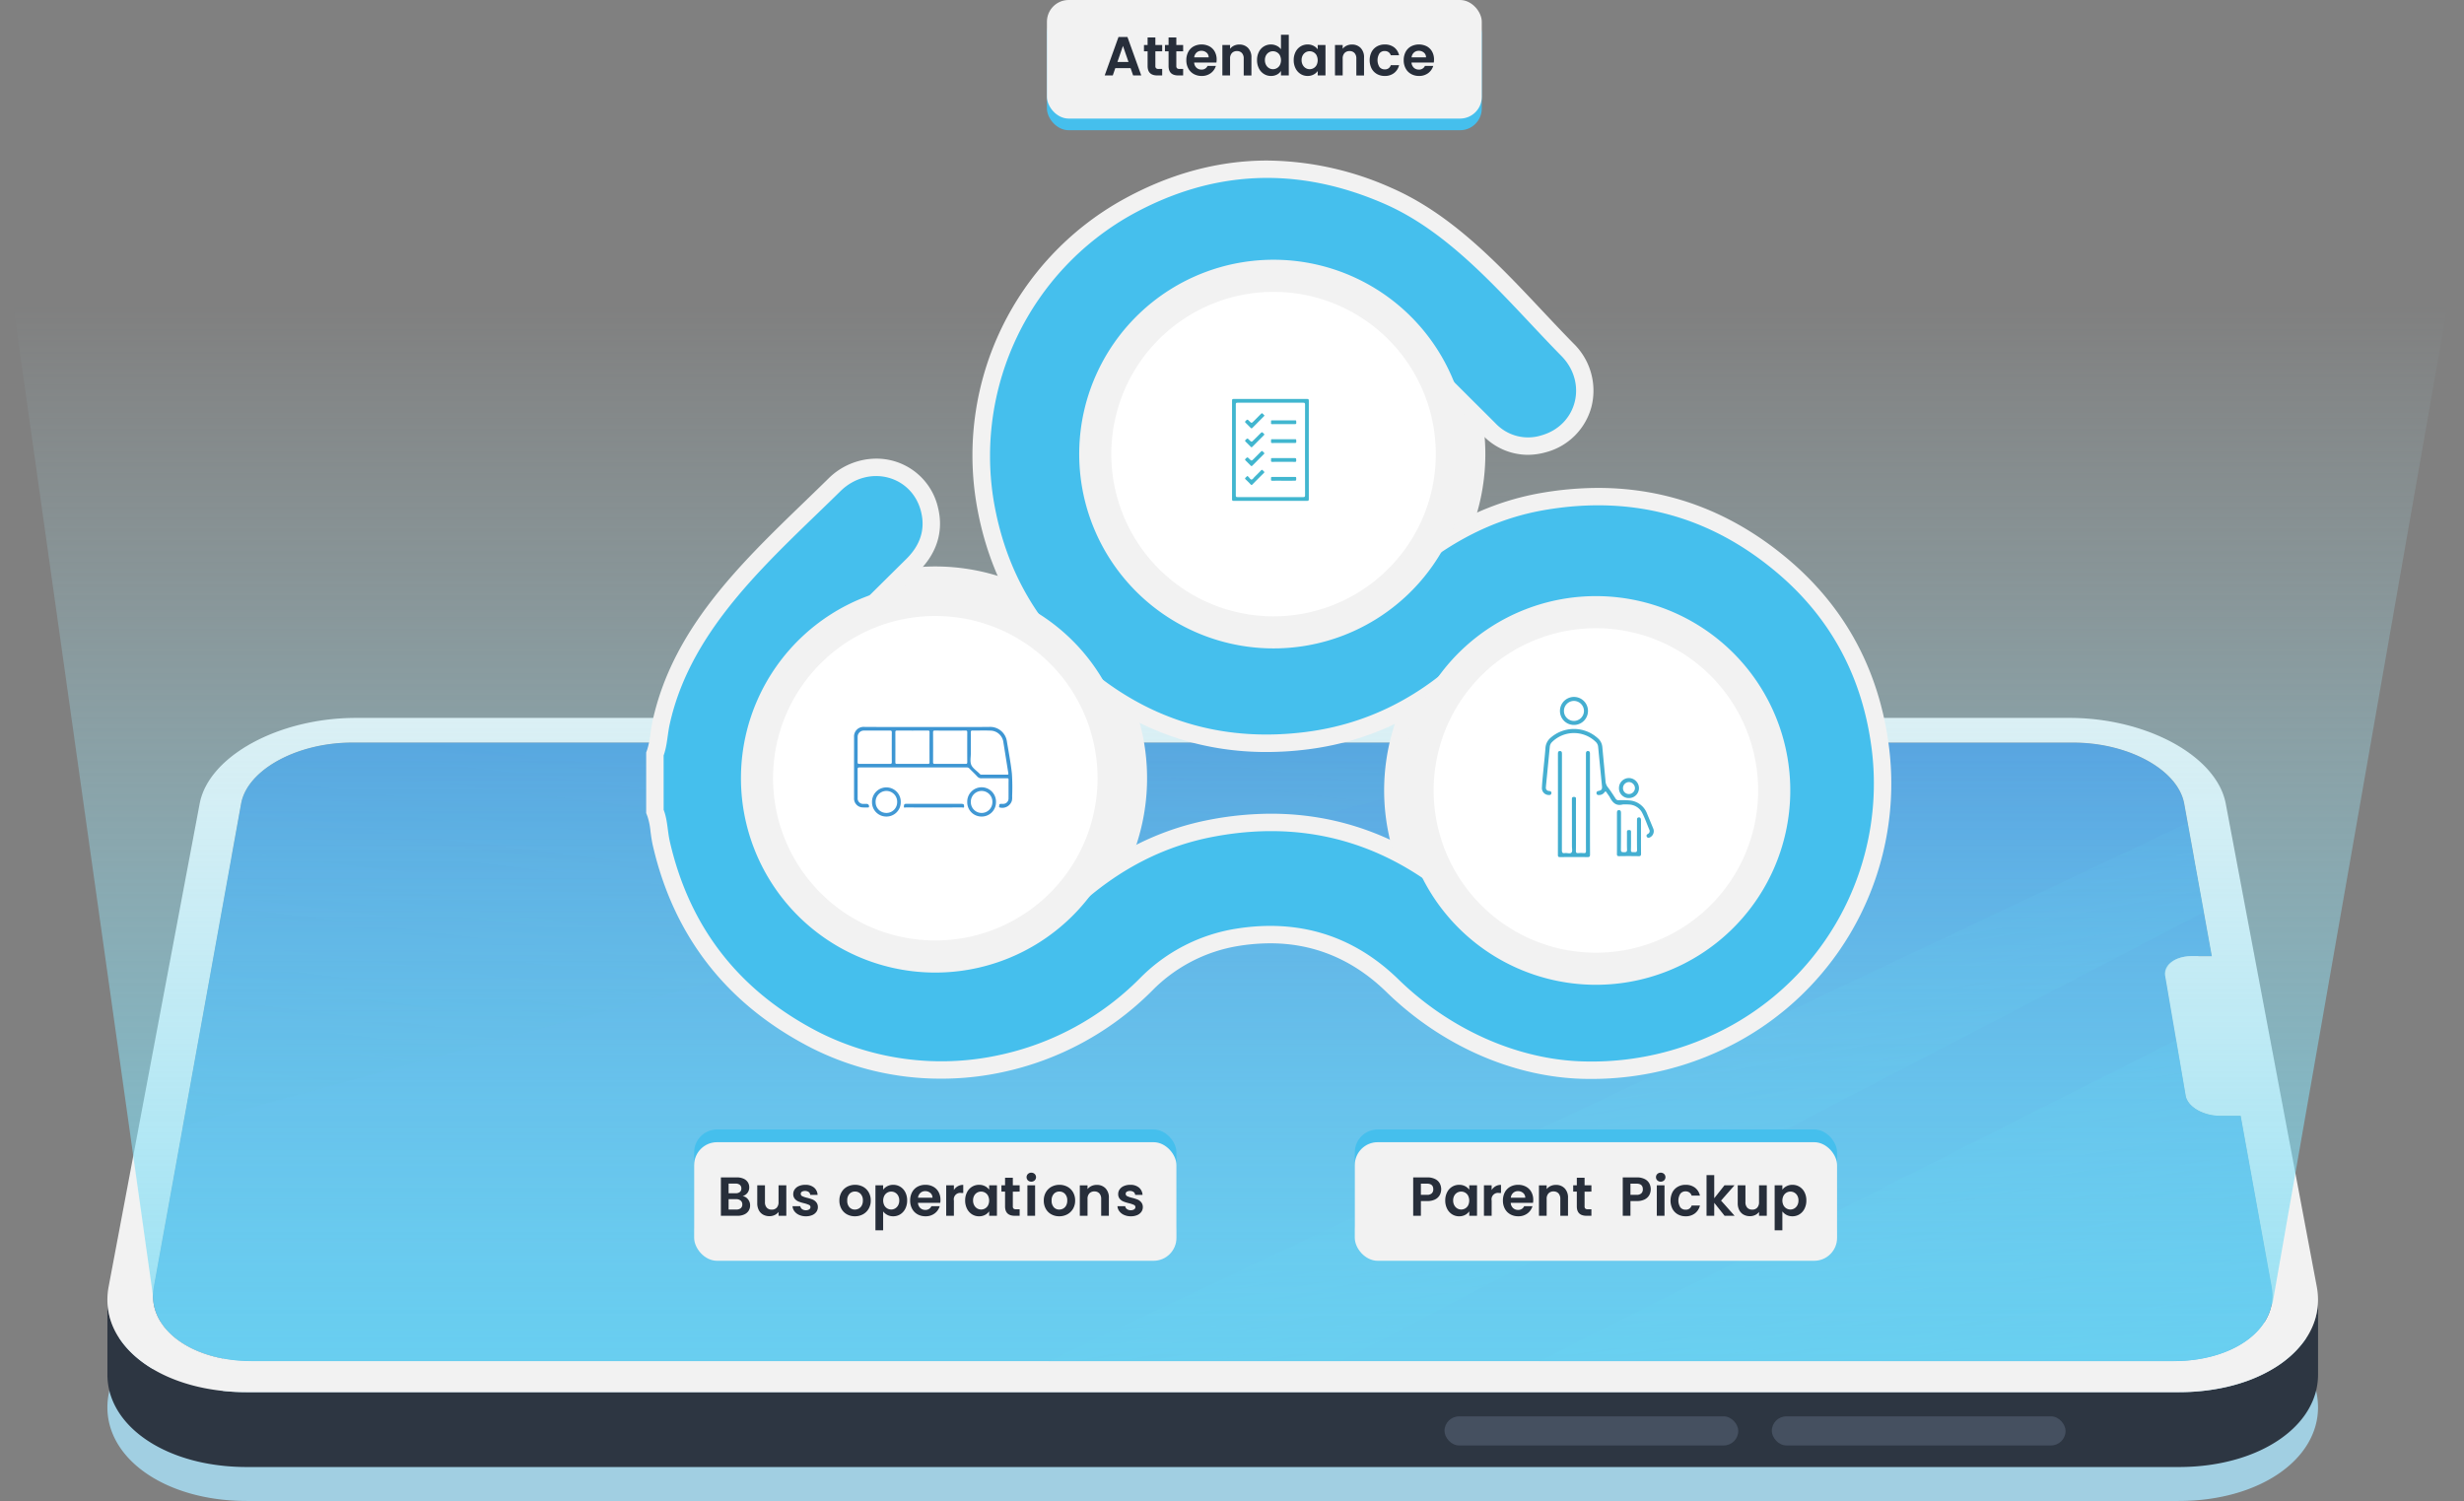 <svg xmlns="http://www.w3.org/2000/svg" xmlns:xlink="http://www.w3.org/1999/xlink" width="666.499" height="406.028" viewBox="0 0 666.499 406.028">
  <rect x="0" y="0" width="666.499" height="406.028" fill="#808080" stroke="none"/>
  <defs>
    <linearGradient id="linear-gradient" x1="0.5" y1="-0.217" x2="0.5" y2="0.981" gradientUnits="objectBoundingBox">
      <stop offset="0" stop-color="#377ed1"/>
      <stop offset="1" stop-color="#41abe4"/>
    </linearGradient>
    <linearGradient id="linear-gradient-2" x1="0.02" y1="1.18" x2="1.362" y2="-1.841" gradientUnits="objectBoundingBox">
      <stop offset="0" stop-color="#379ad1"/>
      <stop offset="1" stop-color="#379ad1" stop-opacity="0"/>
    </linearGradient>
    <linearGradient id="linear-gradient-3" x1="1.937" y1="4.502" x2="-0.233" y2="-1.278" gradientUnits="objectBoundingBox">
      <stop offset="0" stop-color="#42b8e8"/>
      <stop offset="0.995" stop-color="#42b8e8" stop-opacity="0"/>
    </linearGradient>
    <linearGradient id="linear-gradient-4" x1="1.581" y1="3.223" x2="0.204" y2="-0.224" xlink:href="#linear-gradient-3"/>
    <linearGradient id="linear-gradient-5" x1="0.5" y1="1.313" x2="0.5" y2="0.076" gradientUnits="objectBoundingBox">
      <stop offset="0.005" stop-color="#5ed1f0"/>
      <stop offset="0.995" stop-color="#bdf4ff" stop-opacity="0"/>
    </linearGradient>
  </defs>
  <g id="Group_4180" data-name="Group 4180" transform="translate(-1675.88 -26.596)">
    <g id="Group_4167" data-name="Group 4167">
      <g id="Group_4165" data-name="Group 4165">
        <g id="Group_4164" data-name="Group 4164" style="isolation: isolate">
          <g id="Group_4161" data-name="Group 4161">
            <g id="Group_4160" data-name="Group 4160">
              <path id="Path_3873" data-name="Path 3873" d="M2302.891,407.3c0,14.159-15.943,25.319-37.723,25.319H1742.653c-21.778,0-37.723-11.161-37.723-25.319a19.545,19.545,0,0,1,.333-3.57l24.623-132.353c2.434-13.05,21.394-23.5,42.308-23.5h463.434c20.913,0,39.873,10.453,42.307,23.5l24.623,132.353A19.564,19.564,0,0,1,2302.891,407.3Z" fill="#a1cfe2"/>
            </g>
          </g>
          <path id="Path_3874" data-name="Path 3874" d="M2302.886,378.644a17.974,17.974,0,0,1-.4,3.345,18.606,18.606,0,0,1-1.087,3.412,20.711,20.711,0,0,1-2.161,3.832,28.071,28.071,0,0,1-8.686,7.7V377.066a13.561,13.561,0,0,0-.217-2.4l-8.362-46.24h-5.56c-.391,0-.78-.022-1.163-.058-.426-.039-.845-.1-1.255-.177a12.761,12.761,0,0,1-1.474-.37c-2.875-.908-5.046-2.742-5.418-4.847l-5.58-32.547v20.263l5.58,32.546c.372,2.106,2.543,3.94,5.418,4.848a12.971,12.971,0,0,0,1.474.37q.615.117,1.255.177c.383.036.772.055,1.163.057h5.56l8.362,46.239a13.634,13.634,0,0,1,.2,2.02,41.194,41.194,0,0,1-8.911,3.9,50.941,50.941,0,0,1-5.989,1.438q-2.622.469-5.417.7-2.466.2-5.052.2H1742.282q-2.745-.015-5.357-.26c-.26-.024-.51-.062-.767-.09v-8.763a35.888,35.888,0,0,1-4.129-1.037c-5.727-1.814-10.157-4.927-12.615-8.793L1741.1,264.257q.033-.18.072-.36a11.633,11.633,0,0,1,.686-2.143,14.063,14.063,0,0,1,1.473-2.606c2.92-4.117,8.273-7.514,14.78-9.5a43.059,43.059,0,0,1,5.034-1.21c1.4-.249,2.823-.436,4.275-.554q1.828-.148,3.7-.151h465.851c1.331.008,2.65.074,3.949.195,1.438.133,2.851.334,4.231.6a42.956,42.956,0,0,1,4.942,1.242c8.851,2.8,15.485,8.222,16.617,14.494l7.468,41.236V285.231l-7.468-41.237c-1.132-6.271-7.766-11.692-16.617-14.494a42.749,42.749,0,0,0-4.942-1.241c-1.38-.262-2.793-.462-4.231-.6-1.3-.121-2.618-.187-3.949-.195H1771.118q-1.871,0-3.7.151c-1.452.118-2.88.3-4.275.553a43.262,43.262,0,0,0-5.034,1.21c-6.507,1.989-11.86,5.386-14.78,9.5a14.055,14.055,0,0,0-1.473,2.6,11.657,11.657,0,0,0-.686,2.143q-.039.18-.072.36l-23.612,130.67a13.607,13.607,0,0,0-.217,2.093c0,.108,0,.216,0,.324v19.877c-7.691-4.553-12.333-11.23-12.333-18.77v20.263c0,10.018,8.191,18.517,20.85,22.527a50.277,50.277,0,0,0,5.816,1.461q2.578.489,5.329.747,2.608.243,5.357.261h522.886q2.583,0,5.052-.2,2.792-.227,5.417-.7a50.741,50.741,0,0,0,5.989-1.439c7.823-2.4,13.981-6.5,17.615-11.612a20.711,20.711,0,0,0,2.161-3.832,18.63,18.63,0,0,0,1.087-3.412,17.974,17.974,0,0,0,.4-3.345c0-.152.006-.3.006-.456V378.188C2302.892,378.341,2302.889,378.493,2302.886,378.644Z" fill="#2d3642"/>
          <path id="Path_3875" data-name="Path 3875" d="M2266.708,243.994v20.263c-1.656-9.174-15.085-16.527-30.005-16.527V227.468C2251.623,227.468,2265.052,234.82,2266.708,243.994Z" fill="none"/>
          <path id="Path_3876" data-name="Path 3876" d="M1771.118,227.468V247.73c-14.92,0-28.366,7.353-30.022,16.527V243.994C1742.752,234.82,1756.2,227.468,1771.118,227.468Z" fill="none"/>
          <path id="Path_3877" data-name="Path 3877" d="M2267.106,343.234c-.031-.347,0-.814,0-1.162v-19.1c.53,3,4.719,5.452,9.389,5.452v20.263C2271.825,348.687,2267.636,346.236,2267.106,343.234Z" fill="none"/>
          <path id="Path_3878" data-name="Path 3878" d="M2290.555,397.324a13.7,13.7,0,0,0-.217-2.4V374.664a13.691,13.691,0,0,1,.217,2.4v20.263Z" fill="none"/>
          <path id="Path_3879" data-name="Path 3879" d="M2290.555,397.328v0Z" fill="none"/>
          <path id="Path_3880" data-name="Path 3880" d="M1717.484,374.664v20.262a13.562,13.562,0,0,0-.221,2.417V377.081A13.553,13.553,0,0,1,1717.484,374.664Z" fill="none"/>
          <g id="Group_4162" data-name="Group 4162">
            <path id="Path_3881" data-name="Path 3881" d="M2290.548,377.069c0,9.935-11.315,17.718-26.752,17.718H1744.013c-15.418,0-26.752-7.764-26.752-17.7a13.866,13.866,0,0,1,.221-2.428l7.838-43.4,15.768-87.265c1.655-9.163,15.1-16.522,30.027-16.522H2236.7c14.921,0,28.352,7.359,30.008,16.522l.938,5.207,4.38,24.139,2.152,11.885h-5.336c-4.231,0-7.359,2.043-7.359,4.637l3.073,18.086,2.557,15.032c.533,3,4.71,5.446,9.383,5.446h5.483l8.372,46.236A13.476,13.476,0,0,1,2290.548,377.069Z" fill="url(#linear-gradient)"/>
          </g>
          <path id="Path_3882" data-name="Path 3882" d="M1742.653,403.185v20.263c-21.778,0-37.723-11.019-37.723-25V378.188C1704.93,392.166,1720.875,403.185,1742.653,403.185Z" fill="none"/>
          <path id="Path_3883" data-name="Path 3883" d="M2302.891,378.188v20.263c0,13.979-15.943,25-37.723,25V403.185C2286.948,403.185,2302.893,392.167,2302.891,378.188Z" fill="none"/>
          <g id="Group_4163" data-name="Group 4163">
            <path id="Path_3884" data-name="Path 3884" d="M2302.891,378.188c0,13.979-15.943,25-37.723,25H1742.653c-21.778,0-37.723-11.019-37.723-25a19.055,19.055,0,0,1,.333-3.524l24.623-130.67c2.434-12.884,21.394-23.2,42.308-23.2h463.434c20.913,0,39.873,10.32,42.307,23.2l24.623,130.67A19.066,19.066,0,0,1,2302.891,378.188Zm-558.88,16.6h519.783c15.435,0,26.761-7.778,26.761-17.721a13.561,13.561,0,0,0-.217-2.4l-8.363-46.24h-5.48c-4.67,0-8.859-2.451-9.389-5.452l-5.58-32.547c-.05-3.169,3.087-5.194,7.318-5.194h5.333l-7.469-41.237c-1.656-9.174-15.085-16.526-30.005-16.526H1771.118c-14.92,0-28.366,7.352-30.022,16.526l-23.612,130.67a13.553,13.553,0,0,0-.221,2.417c0,9.935,11.336,17.706,26.748,17.706" fill="#f2f2f2"/>
          </g>
        </g>
      </g>
      <path id="Path_3885" data-name="Path 3885" d="M2105.567,227.469,1725.32,331.256l15.768-87.265c1.655-9.163,15.1-16.522,30.027-16.522Z" opacity="0.29" fill="url(#linear-gradient-2)" style="mix-blend-mode: multiply;isolation: isolate"/>
      <g id="Group_4166" data-name="Group 4166">
        <path id="Path_3886" data-name="Path 3886" d="M2290.346,374.659a13.476,13.476,0,0,1,.2,2.41c0,9.935-11.315,17.718-26.752,17.718H2092.3l172.25-86.842,2.557,15.032c.533,3,4.71,5.446,9.383,5.446h5.483Z" fill="url(#linear-gradient-3)" style="mix-blend-mode: screen;isolation: isolate"/>
        <path id="Path_3887" data-name="Path 3887" d="M2272.021,273.337c-60.073,31.223-156.832,81.525-233.554,121.45h-78.931L2267.641,249.2Z" fill="url(#linear-gradient-4)" style="mix-blend-mode: screen;isolation: isolate"/>
      </g>
      <rect id="Rectangle_641" data-name="Rectangle 641" width="79.461" height="7.87" rx="3.935" transform="translate(2066.613 409.731)" fill="#455060"/>
      <rect id="Rectangle_642" data-name="Rectangle 642" width="79.461" height="7.87" rx="3.935" transform="translate(2155.146 409.731)" fill="#455060"/>
    </g>
    <g id="Group_4168" data-name="Group 4168" style="mix-blend-mode: overlay;isolation: isolate">
      <path id="Path_3888" data-name="Path 3888" d="M2342.379,83.792l-51.829,295.63h-.22c-1.63,8.78-12.34,15.36-26.53,15.36H1744.01c-15.42,0-26.75-7.76-26.75-17.7l-41.38-293.29Z" fill="url(#linear-gradient-5)"/>
    </g>
    <g id="Group_4172" data-name="Group 4172">
      <path id="Path_3889" data-name="Path 3889" d="M2105.38,318.452c-19.452-.142-39.321-8.725-54.515-23.547-8.936-8.717-19.492-13.137-31.378-13.137a54.32,54.32,0,0,0-8.658.722,42.1,42.1,0,0,0-23.278,12.068A80.964,80.964,0,0,1,1946.7,316.7a78.114,78.114,0,0,1-16.183,1.683,77.332,77.332,0,0,1-35.1-8.288c-22.823-11.675-37.274-30.11-42.951-54.792-.3-1.319-.468-2.571-.627-3.781a18.281,18.281,0,0,0-.848-4.158l-.324-.828V230.144l.281-.778a21.9,21.9,0,0,0,.87-4.263c.159-1.137.324-2.313.594-3.541,5.44-24.8,23.54-42.282,41.046-59.19,2.168-2.1,4.322-4.174,6.428-6.249a18.464,18.464,0,0,1,12.976-5.463,17.064,17.064,0,0,1,16.749,13.27c1.55,6.318-.259,12.265-5.234,17.2l-4.909,4.864c-7.087,7.015-14.415,14.27-21.513,21.489-9.049,9.2-13.5,20.262-13.242,32.871a44.4,44.4,0,0,0,38.331,43.3,52.8,52.8,0,0,0,7.293.522c11.792,0,22.184-4.363,30.888-12.968,12.356-12.216,26.416-19.906,41.79-22.857a88.947,88.947,0,0,1,16.709-1.639c18.618,0,35.781,6.413,51.012,19.06,1.565,1.3,3.061,2.655,4.508,3.966,3.324,3.012,6.464,5.858,10.122,7.8a46.885,46.885,0,0,0,22.009,5.857,44.163,44.163,0,0,0,17.416-3.719c15.686-6.711,24.829-18.664,27.177-35.528a42.292,42.292,0,0,0-9.721-34.1c-9.113-10.972-20.846-16.535-34.871-16.535q-.993,0-2,.036a42.58,42.58,0,0,0-29.195,12.526c-13.373,13.178-28.994,20.987-46.428,23.21a90.085,90.085,0,0,1-11.346.735c-18.415,0-35.181-6.037-49.834-17.944-15.781-12.824-25.433-29.644-28.689-49.993a79.156,79.156,0,0,1,39.29-81.24c12.8-7.18,26.078-10.821,39.467-10.821a83.878,83.878,0,0,1,33.721,7.45c16.162,7.084,28.723,20.444,40.87,33.365,2.878,3.061,5.6,5.953,8.344,8.74a17.779,17.779,0,0,1,4.778,17.08,17.312,17.312,0,0,1-12.192,12.238,18.359,18.359,0,0,1-5.054.734,16.883,16.883,0,0,1-12.054-5.19q-8.43-8.391-16.839-16.8l-8.678-8.664c-6.969-6.953-14.659-11.162-23.507-12.868a48.315,48.315,0,0,0-9.123-.881,44.408,44.408,0,0,0-43.919,35.918c-4.408,21.734,6.843,42.508,27.359,50.519a48.746,48.746,0,0,0,17.7,3.561c10.78,0,20.861-4.273,29.963-12.7,13.59-12.582,27.6-19.973,42.847-22.594a90.707,90.707,0,0,1,15.322-1.347c19.083,0,36.491,6.6,51.74,19.6,15.157,12.93,24.2,29.758,26.867,50.017A79.5,79.5,0,0,1,2147,307.837a82.774,82.774,0,0,1-40.982,10.617Z" fill="#f2f2f2"/>
      <path id="Path_3890" data-name="Path 3890" d="M2020.378,206.715a57.287,57.287,0,1,1,39.63-15.927A56.8,56.8,0,0,1,2020.378,206.715Z" fill="#f2f2f2" fill-rule="evenodd"/>
      <path id="Path_3891" data-name="Path 3891" d="M2107.578,297.7a57.287,57.287,0,1,1,39.63-15.927A56.8,56.8,0,0,1,2107.578,297.7Z" fill="#f2f2f2" fill-rule="evenodd"/>
      <path id="Path_3892" data-name="Path 3892" d="M1928.88,294.4a57.286,57.286,0,1,1,39.63-15.927A56.8,56.8,0,0,1,1928.88,294.4Z" fill="#f2f2f2" fill-rule="evenodd"/>
      <path id="Path_3893" data-name="Path 3893" d="M1855.385,230.97c.981-2.712,1.024-5.607,1.636-8.4,5.8-26.443,27.743-44.933,46.176-63.088,7.511-7.4,19.4-4.356,21.833,5.57,1.217,4.959-.379,9.159-3.972,12.722-8.849,8.771-17.731,17.511-26.465,26.4-9.874,10.042-14.888,22.175-14.595,36.276a49.341,49.341,0,0,0,42.394,47.87c16.223,2.267,30.506-2.25,42.151-13.764,11.124-11,24.028-18.635,39.362-21.579,23.758-4.56,45.153.92,63.819,16.418,5.064,4.206,9.518,9.166,15.434,12.3,14.138,7.492,28.755,8.611,43.489,2.307,17.244-7.377,27.416-20.694,30-39.215a47.081,47.081,0,0,0-10.765-37.765c-10.507-12.649-24.2-18.795-40.67-18.2a47.218,47.218,0,0,0-32.334,13.88c-12.233,12.054-26.672,19.717-43.715,21.89-21.4,2.729-40.789-2.522-57.608-16.19-15.009-12.2-23.954-28-27.005-47.077a74.784,74.784,0,0,1,36.938-76.381c22.354-12.541,45.479-13.469,68.988-3.165,18.991,8.324,33.491,26.634,47.748,41.1,7.134,7.237,4.288,18.71-5.354,21.472a12.089,12.089,0,0,1-12.481-3.266q-12.774-12.713-25.514-25.459a49.453,49.453,0,0,0-25.946-14.161c-27.869-5.371-53.18,12.209-58.558,38.732-4.874,24.038,7.412,46.925,30.268,55.85,19.352,7.556,37.349,4.031,52.581-10.073,11.684-10.818,24.7-18.7,40.441-21.406,23.659-4.069,44.859,1.55,63.2,17.2,14.523,12.39,22.777,28.271,25.252,47.045a74.818,74.818,0,0,1-37.444,74.932,78.114,78.114,0,0,1-39.251,9.995c-19.059-.139-37.753-9.034-51.255-22.206-12.318-12.017-27.2-16.432-44.086-13.694a46.782,46.782,0,0,0-25.846,13.377,75.9,75.9,0,0,1-38.509,20.875,73.608,73.608,0,0,1-48.151-6.19c-21.459-10.978-35.084-28.093-40.5-51.65-.657-2.854-.6-5.837-1.679-8.6Z" fill="#45bfed"/>
      <path id="Path_3894" data-name="Path 3894" d="M1982.417,185.8a52.569,52.569,0,1,1,74.327,1.581,52.57,52.57,0,0,1-74.327-1.581Z" fill="#f2f2f2" fill-rule="evenodd"/>
      <path id="Path_3895" data-name="Path 3895" d="M1988.683,179.8a43.89,43.89,0,1,1,62.056,1.32,43.892,43.892,0,0,1-62.056-1.32Z" fill="#fff" fill-rule="evenodd"/>
      <path id="Path_3896" data-name="Path 3896" d="M2071.2,202.464a52.569,52.569,0,1,1-1.582,74.327,52.569,52.569,0,0,1,1.582-74.327Z" fill="#f2f2f2" fill-rule="evenodd"/>
      <path id="Path_3897" data-name="Path 3897" d="M2077.2,208.73a43.89,43.89,0,1,1-1.321,62.056,43.889,43.889,0,0,1,1.321-62.056Z" fill="#fff" fill-rule="evenodd"/>
      <path id="Path_3898" data-name="Path 3898" d="M1965.246,275.068a52.569,52.569,0,1,1,1.582-74.327,52.568,52.568,0,0,1-1.582,74.327Z" fill="#f2f2f2" fill-rule="evenodd"/>
      <path id="Path_3899" data-name="Path 3899" d="M1959.241,268.8a43.89,43.89,0,1,1,1.32-62.056,43.89,43.89,0,0,1-1.32,62.056Z" fill="#fff" fill-rule="evenodd"/>
      <g id="Group_4169" data-name="Group 4169">
        <path id="Path_3900" data-name="Path 3900" d="M2029.9,148.3c0,4.435-.006,8.87.01,13.305,0,.4-.112.482-.491.482q-9.9-.018-19.81,0c-.363,0-.472-.072-.471-.459q.019-13.327,0-26.654c0-.384.1-.461.47-.46q9.9.017,19.809,0c.377,0,.494.081.493.48C2029.891,139.43,2029.9,143.865,2029.9,148.3Zm-1.021.046c0-4.109-.005-8.218.01-12.327,0-.391-.1-.486-.488-.485q-8.884.02-17.768,0c-.358,0-.475.063-.475.456q.021,12.306,0,24.612c0,.377.094.465.467.464q8.883-.02,17.768,0c.371,0,.5-.072.5-.477C2028.87,156.509,2028.876,152.428,2028.876,148.347Z" fill="#41b6cf"/>
        <path id="Path_3901" data-name="Path 3901" d="M2023.046,141.327c-.99,0-1.98-.015-2.969.008-.329.008-.432-.1-.389-.406a1.79,1.79,0,0,0,0-.381c-.015-.186.066-.244.246-.244q3.16.006,6.322,0c.19,0,.229.078.241.251.053.773.058.772-.7.772Z" fill="#41b6cf"/>
        <path id="Path_3902" data-name="Path 3902" d="M2023.046,146.43c-.99,0-1.98-.015-2.97.008-.329.008-.431-.1-.388-.406a1.8,1.8,0,0,0,0-.382c-.015-.186.066-.243.247-.243q3.16.006,6.321,0c.191,0,.229.079.241.252.052.772.058.771-.7.771Z" fill="#41b6cf"/>
        <path id="Path_3903" data-name="Path 3903" d="M2023.094,151.533c-1,0-2.009-.013-3.013.008-.32.007-.443-.085-.392-.4a.828.828,0,0,0,0-.254c-.044-.294.068-.383.37-.38,1.725.014,3.451.007,5.176.007h.594c.679,0,.665,0,.673.668,0,.274-.072.363-.354.358C2025.13,151.523,2024.112,151.533,2023.094,151.533Z" fill="#41b6cf"/>
        <path id="Path_3904" data-name="Path 3904" d="M2023.1,156.636c-1,0-2.008-.013-3.012.008-.316.006-.448-.078-.4-.4a.682.682,0,0,0,0-.212c-.05-.324.064-.431.409-.427,1.64.019,3.281.009,4.921.009.382,0,.765.015,1.145-.006.261-.014.337.069.337.332,0,.694.012.694-.69.694Z" fill="#41b6cf"/>
        <path id="Path_3905" data-name="Path 3905" d="M2017.915,139.041c-.066.073-.128.148-.2.217-1.02,1.021-2.047,2.035-3.056,3.067-.206.211-.318.179-.5-.013q-.658-.691-1.351-1.35c-.181-.173-.208-.279-.013-.472.5-.5.488-.506.979-.015.64.64.64.64,1.272.008s1.271-1.251,1.885-1.9c.225-.236.386-.285.59,0C2017.639,138.74,2017.828,138.835,2017.915,139.041Z" fill="#41b6cf"/>
        <path id="Path_3906" data-name="Path 3906" d="M2017.9,144.089c-.011.132-.1.187-.169.255-1.03,1.032-2.066,2.057-3.086,3.1-.192.195-.3.173-.47-.01q-.657-.693-1.351-1.351c-.19-.181-.228-.3-.015-.5.49-.474.478-.487.949-.016.656.656.656.656,1.3.01l1.711-1.711c.471-.471.471-.471.942.022C2017.785,143.953,2017.848,144.027,2017.9,144.089Z" fill="#41b6cf"/>
        <path id="Path_3907" data-name="Path 3907" d="M2017.915,149.247c-.066.073-.128.148-.2.217-1.02,1.021-2.047,2.035-3.056,3.067-.206.211-.318.179-.5-.013q-.658-.691-1.351-1.35c-.181-.173-.208-.279-.013-.472.5-.495.488-.506.979-.015.64.64.64.64,1.272.008s1.271-1.251,1.885-1.9c.225-.236.386-.285.59,0C2017.639,148.946,2017.828,149.041,2017.915,149.247Z" fill="#41b6cf"/>
        <path id="Path_3908" data-name="Path 3908" d="M2013.321,155.35c.092.084.182.171.276.253.285.247.505.736.832.716.28-.017.539-.45.8-.707.583-.577,1.17-1.152,1.737-1.745.2-.209.346-.254.53-.005a1.188,1.188,0,0,0,.24.24c.224.167.165.294-.011.468q-1.542,1.521-3.06,3.064c-.2.209-.318.182-.5-.012-.428-.452-.862-.9-1.322-1.318-.254-.23-.217-.378.022-.561C2013.017,155.626,2013.115,155.442,2013.321,155.35Z" fill="#41b6cf"/>
      </g>
      <g id="Group_4170" data-name="Group 4170">
        <path id="Path_3909" data-name="Path 3909" d="M1926.729,223.252c5.649,0,11.3.048,16.946-.023a4.558,4.558,0,0,1,4.546,3.806c.488,2.954,1.06,5.9,1.379,8.875a58.078,58.078,0,0,1,.06,6.077,4.622,4.622,0,0,1-.056,1.15,2.708,2.708,0,0,1-3.29,1.893c-.2-.049-.222-.153-.178-.3.075-.243-.062-.614.343-.671.238-.033.485,0,.728-.01a1.439,1.439,0,0,0,1.476-1.456c.02-1.682-.009-3.365.017-5.047.006-.434-.2-.434-.519-.433-2.247.008-4.494-.008-6.741.014a1.456,1.456,0,0,1-1.22-.49c-.666-.735-1.4-1.409-2.091-2.12a.946.946,0,0,0-.736-.327q-14.517.014-29.033,0c-.405,0-.5.122-.5.513.016,2.574,0,5.149.011,7.723a1.477,1.477,0,0,0,1.62,1.625c.283,0,.567,0,.85,0a.641.641,0,0,1,.587.815c-.042.173-.163.154-.273.154a13.542,13.542,0,0,1-1.7-.029,2.415,2.415,0,0,1-2.058-2.538q-.008-6.264,0-12.528,0-1.977,0-3.954a2.57,2.57,0,0,1,2.707-2.741C1915.31,223.278,1921.02,223.252,1926.729,223.252Zm11.755,5.6c0,.486,0,.972,0,1.459.009,1.072-.268,2.266.115,3.183s1.427,1.559,2.182,2.322a1.751,1.751,0,0,1,.128.129.567.567,0,0,0,.479.2q3.461-.006,6.92,0c.3,0,.372-.079.322-.389-.473-2.894-.923-5.791-1.39-8.686a3.59,3.59,0,0,0-3.458-2.837c-1.6-.061-3.2,0-4.795-.022-.388,0-.52.094-.513.5C1938.5,226.1,1938.484,227.474,1938.484,228.852Zm-15.777,4.375c1.375,0,2.751-.005,4.126,0,.3,0,.483-.01.481-.406q-.024-4.1,0-8.2c0-.331-.119-.4-.423-.4q-4.187.014-8.374,0c-.336,0-.451.087-.45.439q.021,4.071,0,8.142c0,.358.124.437.455.434C1919.915,233.219,1921.311,233.227,1922.707,233.227Zm10.211-9c-1.376,0-2.751.011-4.127-.008-.374-.005-.525.07-.522.492q.028,4.009,0,8.019c0,.4.111.509.507.507q4.126-.024,8.252,0c.351,0,.495-.063.492-.46q-.027-4.04,0-8.081c0-.375-.1-.482-.476-.476C1935.668,224.238,1934.293,224.226,1932.918,224.226Zm-20.449,9c1.375,0,2.751-.013,4.126.008.387.006.517-.092.514-.5q-.027-4.009,0-8.02c0-.41-.13-.5-.515-.5-2.346.016-4.692.006-7.039.009a1.67,1.67,0,0,0-1.685,1.675c-.01,2.289.006,4.577-.013,6.866,0,.388.126.472.486.467C1909.718,233.216,1911.094,233.227,1912.469,233.228Z" fill="#3d96d3"/>
        <path id="Path_3910" data-name="Path 3910" d="M1941.366,247.478a3.862,3.862,0,0,1-3.854-3.926,3.891,3.891,0,1,1,7.777.073A3.859,3.859,0,0,1,1941.366,247.478Zm.025-.976a2.9,2.9,0,0,0,2.923-2.867,2.916,2.916,0,1,0-5.826-.085A2.905,2.905,0,0,0,1941.391,246.5Z" fill="#4198d4"/>
        <path id="Path_3911" data-name="Path 3911" d="M1915.648,247.478a3.86,3.86,0,0,1-3.895-3.884,3.89,3.89,0,1,1,7.777-.012A3.859,3.859,0,0,1,1915.648,247.478Zm0-.976a2.9,2.9,0,0,0,2.909-2.884,2.918,2.918,0,1,0-5.828.01A2.9,2.9,0,0,0,1915.647,246.5Z" fill="#4198d4"/>
        <path id="Path_3912" data-name="Path 3912" d="M1928.528,245.029c-2.547,0-5.095,0-7.642-.01-.178,0-.557.2-.508-.26.036-.335-.026-.717.558-.715q7.581.028,15.162,0c.581,0,.542.364.567.706.034.483-.363.268-.556.269C1933.582,245.034,1931.055,245.029,1928.528,245.029Z" fill="#3d96d3"/>
      </g>
      <g id="Group_4171" data-name="Group 4171">
        <path id="Path_3913" data-name="Path 3913" d="M2105.962,244.2c0,4.511-.009,9.022.013,13.533,0,.551-.121.725-.7.717-2.458-.033-4.917-.025-7.375,0-.454,0-.618-.091-.617-.586q.022-13.635.01-27.269c0-.4,0-.84.533-.839.58,0,.553.474.553.89q0,12.959-.017,25.916c0,.653.152.895.81.8.616-.087,1.447.273,1.8-.15.3-.36.1-1.16.106-1.765q.006-6.327-.008-12.653c0-.459.1-.628.589-.62.443.008.515.171.512.559-.014,2.414-.007,4.827-.007,7.241,0,2.255.018,4.511-.013,6.766-.007.523.153.666.648.625a8.79,8.79,0,0,1,1.487,0c.49.042.6-.148.593-.61-.02-2.774-.01-5.549-.01-8.323V230.975c0-.18,0-.361,0-.541,0-.385.121-.7.558-.683s.538.339.527.717c0,.158,0,.316,0,.474Z" fill="#40adcf"/>
        <path id="Path_3914" data-name="Path 3914" d="M2114.821,244.211c-1.732.47-2.7-.437-3.439-1.849-.258-.5-.634-.931-.933-1.408-.2-.317-.333-.345-.573-.019a1.8,1.8,0,0,1-1.6.716.5.5,0,0,1-.551-.478c-.032-.346.145-.533.49-.607.889-.191,1.078-.442.991-1.337-.343-3.544-.7-7.087-1.039-10.631a2.078,2.078,0,0,0-.633-1.305,8.457,8.457,0,0,0-11.829.023,2,2,0,0,0-.61,1.244q-.45,4.71-.913,9.42c-.05.516-.115,1.031-.141,1.548a.859.859,0,0,0,.826,1.028c.42.04.734.189.651.656s-.486.469-.86.432a1.859,1.859,0,0,1-1.695-2.013c.058-1.373.21-2.741.337-4.11.2-2.177.448-4.349.615-6.528a3.937,3.937,0,0,1,1.386-2.819,9.565,9.565,0,0,1,12.826.162,3.526,3.526,0,0,1,1.177,2.356c.278,3.03.573,6.058.85,9.087a2.953,2.953,0,0,0,.592,1.718c.784.984,1.452,2.064,2.143,3.12a.873.873,0,0,0,.826.443,20.2,20.2,0,0,1,2.972.064,5.506,5.506,0,0,1,4.684,3.482c.538,1.338,1.117,2.658,1.652,4a1.872,1.872,0,0,1-.762,2.463c-.323.181-.654.278-.9-.083s-.062-.627.282-.827a.832.832,0,0,0,.35-1.163c-.64-1.539-1.19-3.124-1.95-4.6a4.211,4.211,0,0,0-3.471-2.169A15.134,15.134,0,0,0,2114.821,244.211Z" fill="#45afd1"/>
        <path id="Path_3915" data-name="Path 3915" d="M2113.258,252.067q0-2.74,0-5.481c0-.4.009-.839.535-.839s.556.421.556.832c0,3.271.025,6.542-.022,9.812-.01.724.315.715.839.724.553.009.848-.05.821-.745-.062-1.554,0-3.112-.029-4.668-.008-.454.144-.572.579-.572s.53.156.526.555c-.019,1.6.032,3.2-.025,4.8-.028.777.446.592.866.614.455.025.8.049.788-.628-.042-2.594-.017-5.188-.016-7.782,0-.18,0-.361.014-.54a.471.471,0,0,1,.437-.443.5.5,0,0,1,.578.359,1.638,1.638,0,0,1,.056.531c0,2.978-.013,5.955.015,8.932.005.55-.168.677-.687.668-1.736-.029-3.474-.032-5.21,0-.525.01-.637-.164-.63-.654C2113.274,255.721,2113.258,253.894,2113.258,252.067Z" fill="#44afd1"/>
        <path id="Path_3916" data-name="Path 3916" d="M2097.842,218.856a3.79,3.79,0,1,1,3.717,3.842A3.775,3.775,0,0,1,2097.842,218.856Zm6.493.051a2.734,2.734,0,0,0-2.709-2.706,2.706,2.706,0,0,0,0,5.412A2.735,2.735,0,0,0,2104.335,218.907Z" fill="#44aed0"/>
        <path id="Path_3917" data-name="Path 3917" d="M2116.509,242.478a2.639,2.639,0,0,1-2.707-2.683,2.7,2.7,0,0,1,2.681-2.731,2.76,2.76,0,0,1,2.733,2.708A2.7,2.7,0,0,1,2116.509,242.478Zm-.044-1.087a1.651,1.651,0,0,0,1.662-1.6,1.679,1.679,0,0,0-1.635-1.642,1.643,1.643,0,0,0-1.6,1.583A1.582,1.582,0,0,0,2116.465,241.391Z" fill="#45afd1"/>
      </g>
      <path id="Path_3918" data-name="Path 3918" d="M1841.3,349.836h342.314V39.614H1841.3V349.836Z" fill="none" fill-rule="evenodd"/>
      <path id="Path_3919" data-name="Path 3919" d="M1841.3,349.836h342.314V39.614H1841.3V349.836Z" fill="none" fill-rule="evenodd"/>
      <path id="Path_3920" data-name="Path 3920" d="M1841.3,349.836h342.314V39.614H1841.3V349.836Z" fill="none" fill-rule="evenodd"/>
      <path id="Path_3921" data-name="Path 3921" d="M1841.3,349.836h342.314V39.614H1841.3V349.836Z" fill="none" fill-rule="evenodd"/>
      <path id="Path_3922" data-name="Path 3922" d="M1841.3,349.836h342.314V39.614H1841.3V349.836Z" fill="none" fill-rule="evenodd"/>
      <path id="Path_3923" data-name="Path 3923" d="M1841.3,349.836h342.314V39.614H1841.3V349.836Z" fill="none" fill-rule="evenodd"/>
      <path id="Path_3924" data-name="Path 3924" d="M1841.3,349.836h342.314V39.614H1841.3V349.836Z" fill="none" fill-rule="evenodd"/>
      <path id="Path_3925" data-name="Path 3925" d="M1841.3,349.836h342.314V39.614H1841.3V349.836Z" fill="none" fill-rule="evenodd"/>
      <path id="Path_3926" data-name="Path 3926" d="M1841.3,349.836h342.314V39.614H1841.3V349.836Z" fill="none" fill-rule="evenodd"/>
      <path id="Path_3927" data-name="Path 3927" d="M1841.3,349.836h342.314V39.614H1841.3V349.836Z" fill="none" fill-rule="evenodd"/>
      <path id="Path_3928" data-name="Path 3928" d="M1841.3,349.836h342.314V39.614H1841.3V349.836Z" fill="none" fill-rule="evenodd"/>
      <path id="Path_3929" data-name="Path 3929" d="M1841.3,349.836h342.314V39.614H1841.3V349.836Z" fill="none" fill-rule="evenodd"/>
    </g>
    <g id="Group_4174" data-name="Group 4174">
      <rect id="Rectangle_643" data-name="Rectangle 643" width="130.455" height="32.079" rx="6.194" transform="translate(1863.646 332.125)" fill="#45bfed"/>
      <rect id="Rectangle_644" data-name="Rectangle 644" width="130.455" height="32.079" rx="6.194" transform="translate(1863.646 335.568)" fill="#f2f2f2"/>
      <g id="Group_4173" data-name="Group 4173">
        <path id="Path_3930" data-name="Path 3930" d="M1878.217,351.027a2.564,2.564,0,0,1,.565,1.637,2.637,2.637,0,0,1-.409,1.466,2.719,2.719,0,0,1-1.182.989,4.328,4.328,0,0,1-1.831.358h-4.48V345.089h4.286a4.429,4.429,0,0,1,1.823.343,2.6,2.6,0,0,1,1.162.952,2.5,2.5,0,0,1,.393,1.384,2.37,2.37,0,0,1-.483,1.518,2.589,2.589,0,0,1-1.287.863A2.335,2.335,0,0,1,1878.217,351.027Zm-5.253-1.652h1.9a1.745,1.745,0,0,0,1.147-.335,1.181,1.181,0,0,0,.4-.96,1.2,1.2,0,0,0-.4-.967,1.724,1.724,0,0,0-1.147-.342h-1.9Zm3.281,4.048a1.248,1.248,0,0,0,.424-1.012,1.3,1.3,0,0,0-.446-1.05,1.8,1.8,0,0,0-1.205-.378h-2.054v2.8h2.1A1.782,1.782,0,0,0,1876.245,353.423Z" fill="#272e3a"/>
        <path id="Path_3931" data-name="Path 3931" d="M1888.574,347.233v8.244h-2.1v-1.042a2.755,2.755,0,0,1-1.05.84,3.249,3.249,0,0,1-1.406.306,3.5,3.5,0,0,1-1.711-.409,2.889,2.889,0,0,1-1.169-1.206,3.99,3.99,0,0,1-.424-1.9v-4.835h2.084v4.538a2.136,2.136,0,0,0,.49,1.51,1.74,1.74,0,0,0,1.34.529,1.76,1.76,0,0,0,1.355-.529,2.136,2.136,0,0,0,.491-1.51v-4.538Z" fill="#272e3a"/>
        <path id="Path_3932" data-name="Path 3932" d="M1892.042,355.246a3.2,3.2,0,0,1-1.272-.99,2.505,2.505,0,0,1-.514-1.384h2.1a1.14,1.14,0,0,0,.468.789,1.635,1.635,0,0,0,1.02.313,1.574,1.574,0,0,0,.93-.239.72.72,0,0,0,.335-.61.643.643,0,0,0-.41-.6,7.726,7.726,0,0,0-1.3-.44,10.827,10.827,0,0,1-1.511-.461,2.605,2.605,0,0,1-1.013-.729,1.96,1.96,0,0,1-.424-1.325,2.138,2.138,0,0,1,.4-1.25,2.653,2.653,0,0,1,1.131-.892,4.228,4.228,0,0,1,1.734-.328,3.54,3.54,0,0,1,2.351.737,2.728,2.728,0,0,1,.968,1.986h-1.995a1.081,1.081,0,0,0-.409-.781,1.846,1.846,0,0,0-1.845-.082.665.665,0,0,0-.305.581.682.682,0,0,0,.416.632,6.422,6.422,0,0,0,1.3.439,11.091,11.091,0,0,1,1.473.461,2.6,2.6,0,0,1,1,.738,2.014,2.014,0,0,1,.44,1.316,2.183,2.183,0,0,1-.4,1.28,2.594,2.594,0,0,1-1.131.886,4.289,4.289,0,0,1-1.718.319A4.347,4.347,0,0,1,1892.042,355.246Z" fill="#272e3a"/>
        <path id="Path_3933" data-name="Path 3933" d="M1904.975,355.082a3.787,3.787,0,0,1-1.5-1.495,4.475,4.475,0,0,1-.543-2.232,4.387,4.387,0,0,1,.557-2.233,3.89,3.89,0,0,1,1.526-1.5,4.674,4.674,0,0,1,4.316,0,3.9,3.9,0,0,1,1.526,1.5,4.387,4.387,0,0,1,.557,2.233,4.3,4.3,0,0,1-.573,2.232,3.96,3.96,0,0,1-1.547,1.495,4.494,4.494,0,0,1-2.181.528A4.329,4.329,0,0,1,1904.975,355.082Zm3.207-1.562a2.006,2.006,0,0,0,.8-.827,2.782,2.782,0,0,0,.3-1.338,2.478,2.478,0,0,0-.619-1.809,2.03,2.03,0,0,0-1.509-.632,1.983,1.983,0,0,0-1.5.632,2.519,2.519,0,0,0-.6,1.809,2.552,2.552,0,0,0,.588,1.807,1.934,1.934,0,0,0,1.48.633A2.178,2.178,0,0,0,1908.182,353.52Z" fill="#272e3a"/>
        <path id="Path_3934" data-name="Path 3934" d="M1915.875,347.478a3.36,3.36,0,0,1,1.614-.38,3.613,3.613,0,0,1,1.914.521,3.668,3.668,0,0,1,1.353,1.481,4.75,4.75,0,0,1,.5,2.224,4.847,4.847,0,0,1-.5,2.241,3.75,3.75,0,0,1-1.353,1.51,3.536,3.536,0,0,1-1.914.535,3.329,3.329,0,0,1-1.6-.372,3.424,3.424,0,0,1-1.123-.937v5.1h-2.084V347.233h2.084v1.19A3.157,3.157,0,0,1,1915.875,347.478Zm2.946,2.559a2.108,2.108,0,0,0-.8-.826,2.153,2.153,0,0,0-1.078-.282,2.075,2.075,0,0,0-1.065.29,2.152,2.152,0,0,0-.8.841,2.91,2.91,0,0,0,0,2.59,2.163,2.163,0,0,0,.8.84,2.1,2.1,0,0,0,2.143-.007,2.207,2.207,0,0,0,.8-.849,2.654,2.654,0,0,0,.306-1.31A2.583,2.583,0,0,0,1918.821,350.037Z" fill="#272e3a"/>
        <path id="Path_3935" data-name="Path 3935" d="M1930.213,351.98h-6.026a2.047,2.047,0,0,0,.625,1.4,1.921,1.921,0,0,0,1.353.506,1.7,1.7,0,0,0,1.653-1h2.247a3.762,3.762,0,0,1-1.369,1.957,3.992,3.992,0,0,1-2.486.766,4.293,4.293,0,0,1-2.136-.528,3.7,3.7,0,0,1-1.472-1.495,4.577,4.577,0,0,1-.529-2.232,4.654,4.654,0,0,1,.521-2.247,3.638,3.638,0,0,1,1.458-1.489,4.374,4.374,0,0,1,2.158-.521,4.328,4.328,0,0,1,2.106.507,3.563,3.563,0,0,1,1.444,1.435,4.349,4.349,0,0,1,.513,2.136A4.885,4.885,0,0,1,1930.213,351.98Zm-2.1-1.4a1.653,1.653,0,0,0-.581-1.287,2.057,2.057,0,0,0-1.383-.483,1.89,1.89,0,0,0-1.3.468,2.058,2.058,0,0,0-.648,1.3Z" fill="#272e3a"/>
        <path id="Path_3936" data-name="Path 3936" d="M1934.953,347.485a2.919,2.919,0,0,1,1.481-.372V349.3h-.55a1.738,1.738,0,0,0-1.98,2.068v4.108h-2.083v-8.244h2.083v1.279A2.938,2.938,0,0,1,1934.953,347.485Z" fill="#272e3a"/>
        <path id="Path_3937" data-name="Path 3937" d="M1937.453,349.108a3.657,3.657,0,0,1,1.355-1.489,3.607,3.607,0,0,1,1.912-.521,3.374,3.374,0,0,1,1.615.372,3.289,3.289,0,0,1,1.109.937v-1.174h2.1v8.244h-2.1v-1.2a3.122,3.122,0,0,1-1.109.96,3.4,3.4,0,0,1-1.63.378,3.5,3.5,0,0,1-1.9-.535,3.756,3.756,0,0,1-1.355-1.51,4.859,4.859,0,0,1-.5-2.241A4.768,4.768,0,0,1,1937.453,349.108Zm5.693.944a2.109,2.109,0,0,0-.8-.833,2.14,2.14,0,0,0-1.086-.29,2.092,2.092,0,0,0-1.868,1.108,2.594,2.594,0,0,0-.3,1.287,2.682,2.682,0,0,0,.3,1.3,2.2,2.2,0,0,0,.8.856,2.044,2.044,0,0,0,1.064.3,2.14,2.14,0,0,0,1.086-.29,2.105,2.105,0,0,0,.8-.834,2.994,2.994,0,0,0,0-2.6Z" fill="#272e3a"/>
        <path id="Path_3938" data-name="Path 3938" d="M1949.843,348.943v3.989a.786.786,0,0,0,.2.6.992.992,0,0,0,.678.187h.967v1.756h-1.31q-2.634,0-2.634-2.56v-3.974h-.982v-1.71h.982v-2.04h2.1v2.04h1.845v1.71Z" fill="#272e3a"/>
        <path id="Path_3939" data-name="Path 3939" d="M1953.928,345.9a1.221,1.221,0,0,1,0-1.741,1.374,1.374,0,0,1,1.83,0,1.223,1.223,0,0,1,0,1.741,1.371,1.371,0,0,1-1.83,0Zm1.941,1.333v8.244h-2.083v-8.244Z" fill="#272e3a"/>
        <path id="Path_3940" data-name="Path 3940" d="M1960.26,355.082a3.787,3.787,0,0,1-1.5-1.495,4.485,4.485,0,0,1-.543-2.232,4.378,4.378,0,0,1,.558-2.233,3.888,3.888,0,0,1,1.525-1.5,4.674,4.674,0,0,1,4.316,0,3.89,3.89,0,0,1,1.526,1.5,4.388,4.388,0,0,1,.557,2.233,4.3,4.3,0,0,1-.573,2.232,3.954,3.954,0,0,1-1.547,1.495,4.493,4.493,0,0,1-2.18.528A4.333,4.333,0,0,1,1960.26,355.082Zm3.207-1.562a2,2,0,0,0,.8-.827,2.78,2.78,0,0,0,.3-1.338,2.482,2.482,0,0,0-.618-1.809,2.032,2.032,0,0,0-1.51-.632,1.983,1.983,0,0,0-1.5.632,2.519,2.519,0,0,0-.6,1.809,2.552,2.552,0,0,0,.588,1.807,1.934,1.934,0,0,0,1.481.633A2.177,2.177,0,0,0,1963.467,353.52Z" fill="#272e3a"/>
        <path id="Path_3941" data-name="Path 3941" d="M1974.918,348.043a3.562,3.562,0,0,1,.907,2.6v4.837h-2.083v-4.554a2.142,2.142,0,0,0-.491-1.511,1.741,1.741,0,0,0-1.339-.528,1.786,1.786,0,0,0-1.362.528,2.121,2.121,0,0,0-.5,1.511v4.554h-2.084v-8.244h2.084v1.026a2.861,2.861,0,0,1,1.063-.841,3.3,3.3,0,0,1,1.422-.3A3.178,3.178,0,0,1,1974.918,348.043Z" fill="#272e3a"/>
        <path id="Path_3942" data-name="Path 3942" d="M1979.933,355.246a3.216,3.216,0,0,1-1.273-.99,2.5,2.5,0,0,1-.512-1.384h2.1a1.148,1.148,0,0,0,.469.789,1.635,1.635,0,0,0,1.02.313,1.574,1.574,0,0,0,.93-.239.72.72,0,0,0,.335-.61.641.641,0,0,0-.41-.6,7.645,7.645,0,0,0-1.3-.44,10.85,10.85,0,0,1-1.51-.461,2.609,2.609,0,0,1-1.012-.729,1.956,1.956,0,0,1-.424-1.325,2.131,2.131,0,0,1,.4-1.25,2.644,2.644,0,0,1,1.13-.892,4.232,4.232,0,0,1,1.734-.328,3.542,3.542,0,0,1,2.351.737,2.727,2.727,0,0,1,.967,1.986h-1.994a1.077,1.077,0,0,0-.409-.781,1.846,1.846,0,0,0-1.845-.082.666.666,0,0,0-.306.581.681.681,0,0,0,.417.632,6.4,6.4,0,0,0,1.3.439,11.138,11.138,0,0,1,1.473.461,2.607,2.607,0,0,1,1.005.738,2.019,2.019,0,0,1,.439,1.316,2.181,2.181,0,0,1-.394,1.28,2.617,2.617,0,0,1-1.131.886,4.292,4.292,0,0,1-1.72.319A4.345,4.345,0,0,1,1979.933,355.246Z" fill="#272e3a"/>
      </g>
    </g>
    <g id="Group_4176" data-name="Group 4176">
      <rect id="Rectangle_645" data-name="Rectangle 645" width="117.624" height="32.079" rx="5.881" transform="translate(1959.069 29.748)" fill="#45bfed"/>
      <rect id="Rectangle_646" data-name="Rectangle 646" width="117.624" height="32.079" rx="5.881" transform="translate(1959.069 26.596)" fill="#f2f2f2"/>
      <g id="Group_4175" data-name="Group 4175">
        <path id="Path_3943" data-name="Path 3943" d="M1981.7,45.028h-4.138l-.684,1.98h-2.188l3.736-10.4h2.425l3.736,10.4h-2.2Zm-.566-1.667-1.5-4.345-1.5,4.345Z" fill="#272e3a"/>
        <path id="Path_3944" data-name="Path 3944" d="M1988.4,40.475v3.988a.79.79,0,0,0,.2.6.988.988,0,0,0,.677.186h.967v1.756h-1.309q-2.634,0-2.634-2.56V40.475h-.983V38.763h.983V36.725h2.1v2.038h1.845v1.712Z" fill="#272e3a"/>
        <path id="Path_3945" data-name="Path 3945" d="M1994.069,40.475v3.988a.793.793,0,0,0,.2.6.992.992,0,0,0,.678.186h.967v1.756h-1.31q-2.633,0-2.633-2.56V40.475h-.983V38.763h.983V36.725h2.1v2.038h1.845v1.712Z" fill="#272e3a"/>
        <path id="Path_3946" data-name="Path 3946" d="M2004.918,43.511h-6.027a2.04,2.04,0,0,0,.625,1.4,1.923,1.923,0,0,0,1.354.506,1.7,1.7,0,0,0,1.651-1h2.248a3.758,3.758,0,0,1-1.369,1.957,4,4,0,0,1-2.485.767,4.293,4.293,0,0,1-2.136-.529,3.709,3.709,0,0,1-1.473-1.5,4.567,4.567,0,0,1-.529-2.231,4.662,4.662,0,0,1,.522-2.248,3.624,3.624,0,0,1,1.458-1.488,4.681,4.681,0,0,1,4.263-.015,3.56,3.56,0,0,1,1.444,1.436,4.341,4.341,0,0,1,.513,2.136A5,5,0,0,1,2004.918,43.511Zm-2.1-1.4a1.649,1.649,0,0,0-.58-1.287,2.059,2.059,0,0,0-1.384-.483,1.888,1.888,0,0,0-1.3.469,2.058,2.058,0,0,0-.648,1.3Z" fill="#272e3a"/>
        <path id="Path_3947" data-name="Path 3947" d="M2013.475,39.574a3.562,3.562,0,0,1,.908,2.6v4.837H2012.3V42.454a2.137,2.137,0,0,0-.49-1.511,1.743,1.743,0,0,0-1.34-.528,1.783,1.783,0,0,0-1.362.528,2.121,2.121,0,0,0-.5,1.511v4.554h-2.084V38.763h2.084V39.79a2.877,2.877,0,0,1,1.065-.841,3.284,3.284,0,0,1,1.42-.305A3.179,3.179,0,0,1,2013.475,39.574Z" fill="#272e3a"/>
        <path id="Path_3948" data-name="Path 3948" d="M2016.4,40.638a3.6,3.6,0,0,1,3.283-2.009,3.506,3.506,0,0,1,1.532.35,3.076,3.076,0,0,1,1.161.93V35.995h2.113V47.008h-2.113V45.787a2.821,2.821,0,0,1-1.087.983,3.4,3.4,0,0,1-1.622.372,3.54,3.54,0,0,1-1.9-.536,3.738,3.738,0,0,1-1.363-1.51,4.862,4.862,0,0,1-.5-2.24A4.781,4.781,0,0,1,2016.4,40.638Zm5.693.945a2.089,2.089,0,0,0-.8-.833,2.15,2.15,0,0,0-1.086-.29,2.111,2.111,0,0,0-1.071.282,2.142,2.142,0,0,0-.8.826,2.594,2.594,0,0,0-.305,1.288,2.672,2.672,0,0,0,.305,1.3,2.206,2.206,0,0,0,.8.857,2.046,2.046,0,0,0,1.064.3,2.15,2.15,0,0,0,1.086-.29,2.1,2.1,0,0,0,.8-.833,2.995,2.995,0,0,0,0-2.6Z" fill="#272e3a"/>
        <path id="Path_3949" data-name="Path 3949" d="M2026.325,40.638a3.654,3.654,0,0,1,1.355-1.488,3.606,3.606,0,0,1,1.912-.521,3.363,3.363,0,0,1,1.615.372,3.27,3.27,0,0,1,1.108.938V38.763h2.1v8.245h-2.1V45.8a3.081,3.081,0,0,1-1.108.96,3.4,3.4,0,0,1-1.63.38,3.5,3.5,0,0,1-1.9-.536,3.755,3.755,0,0,1-1.355-1.51,4.862,4.862,0,0,1-.5-2.24A4.781,4.781,0,0,1,2026.325,40.638Zm5.693.945a2.1,2.1,0,0,0-.8-.833,2.15,2.15,0,0,0-1.086-.29,2.111,2.111,0,0,0-1.071.282,2.135,2.135,0,0,0-.8.826,2.594,2.594,0,0,0-.305,1.288,2.672,2.672,0,0,0,.305,1.3,2.2,2.2,0,0,0,.8.857,2.05,2.05,0,0,0,1.065.3,2.15,2.15,0,0,0,1.086-.29,2.1,2.1,0,0,0,.8-.833,3,3,0,0,0,0-2.6Z" fill="#272e3a"/>
        <path id="Path_3950" data-name="Path 3950" d="M2043.937,39.574a3.559,3.559,0,0,1,.909,2.6v4.837h-2.084V42.454a2.133,2.133,0,0,0-.492-1.511,1.737,1.737,0,0,0-1.338-.528,1.786,1.786,0,0,0-1.363.528,2.122,2.122,0,0,0-.5,1.511v4.554h-2.084V38.763h2.084V39.79a2.877,2.877,0,0,1,1.065-.841,3.291,3.291,0,0,1,1.421-.305A3.176,3.176,0,0,1,2043.937,39.574Z" fill="#272e3a"/>
        <path id="Path_3951" data-name="Path 3951" d="M2046.884,40.646a3.728,3.728,0,0,1,1.443-1.489,4.187,4.187,0,0,1,2.113-.528,4.061,4.061,0,0,1,2.538.767,3.726,3.726,0,0,1,1.347,2.15h-2.247a1.645,1.645,0,0,0-.6-.841,1.758,1.758,0,0,0-1.05-.305,1.718,1.718,0,0,0-1.414.648,3.474,3.474,0,0,0,0,3.66,1.718,1.718,0,0,0,1.414.648,1.581,1.581,0,0,0,1.652-1.131h2.247a3.808,3.808,0,0,1-1.354,2.128,3.992,3.992,0,0,1-2.531.789,4.167,4.167,0,0,1-2.113-.529,3.719,3.719,0,0,1-1.443-1.488,5.074,5.074,0,0,1,0-4.479Z" fill="#272e3a"/>
        <path id="Path_3952" data-name="Path 3952" d="M2063.716,43.511h-6.028a2.05,2.05,0,0,0,.625,1.4,1.927,1.927,0,0,0,1.355.506,1.7,1.7,0,0,0,1.651-1h2.247a3.751,3.751,0,0,1-1.369,1.957,4,4,0,0,1-2.485.767,4.29,4.29,0,0,1-2.135-.529,3.706,3.706,0,0,1-1.474-1.5,4.578,4.578,0,0,1-.528-2.231,4.673,4.673,0,0,1,.521-2.248,3.633,3.633,0,0,1,1.459-1.488,4.681,4.681,0,0,1,4.263-.015,3.578,3.578,0,0,1,1.444,1.436,4.362,4.362,0,0,1,.513,2.136A5.03,5.03,0,0,1,2063.716,43.511Zm-2.1-1.4a1.652,1.652,0,0,0-.58-1.287,2.062,2.062,0,0,0-1.385-.483,1.885,1.885,0,0,0-1.3.469,2.054,2.054,0,0,0-.648,1.3Z" fill="#272e3a"/>
      </g>
    </g>
    <g id="Group_4179" data-name="Group 4179">
      <rect id="Rectangle_647" data-name="Rectangle 647" width="130.455" height="32.079" rx="6.194" transform="translate(2042.343 332.125)" fill="#45bfed"/>
      <g id="Group_4178" data-name="Group 4178">
        <rect id="Rectangle_648" data-name="Rectangle 648" width="130.455" height="32.079" rx="6.194" transform="translate(2042.343 335.568)" fill="#f2f2f2"/>
        <g id="Group_4177" data-name="Group 4177">
          <path id="Path_3953" data-name="Path 3953" d="M2065.322,349.866a2.9,2.9,0,0,1-1.235,1.176,4.487,4.487,0,0,1-2.12.446h-1.742v3.989h-2.084V345.089h3.826a4.63,4.63,0,0,1,2.053.417,2.9,2.9,0,0,1,1.273,1.145,3.36,3.36,0,0,1,.029,3.215Zm-2.165-.454a1.455,1.455,0,0,0,.417-1.108q0-1.518-1.7-1.519h-1.652v3.022h1.652A1.8,1.8,0,0,0,2063.157,349.412Z" fill="#272e3a"/>
          <path id="Path_3954" data-name="Path 3954" d="M2067.316,349.108a3.658,3.658,0,0,1,1.355-1.489,3.607,3.607,0,0,1,1.912-.521,3.374,3.374,0,0,1,1.615.372,3.266,3.266,0,0,1,1.108.937v-1.174h2.1v8.244h-2.1v-1.2a3.109,3.109,0,0,1-1.108.96,3.406,3.406,0,0,1-1.63.378,3.5,3.5,0,0,1-1.9-.535,3.757,3.757,0,0,1-1.355-1.51,4.859,4.859,0,0,1-.5-2.241A4.768,4.768,0,0,1,2067.316,349.108Zm5.693.944a2.1,2.1,0,0,0-.8-.833,2.14,2.14,0,0,0-1.086-.29,2.111,2.111,0,0,0-1.071.282,2.136,2.136,0,0,0-.8.826,2.594,2.594,0,0,0-.3,1.287,2.682,2.682,0,0,0,.3,1.3,2.208,2.208,0,0,0,.8.856,2.05,2.05,0,0,0,1.065.3,2.14,2.14,0,0,0,1.086-.29,2.1,2.1,0,0,0,.8-.834,3,3,0,0,0,0-2.6Z" fill="#272e3a"/>
          <path id="Path_3955" data-name="Path 3955" d="M2080.412,347.485a2.921,2.921,0,0,1,1.481-.372V349.3h-.55a1.737,1.737,0,0,0-1.98,2.068v4.108h-2.084v-8.244h2.084v1.279A2.931,2.931,0,0,1,2080.412,347.485Z" fill="#272e3a"/>
          <path id="Path_3956" data-name="Path 3956" d="M2090.554,351.98h-6.027a2.05,2.05,0,0,0,.625,1.4,1.923,1.923,0,0,0,1.355.506,1.7,1.7,0,0,0,1.651-1h2.247a3.752,3.752,0,0,1-1.369,1.957,3.99,3.99,0,0,1-2.485.766,4.289,4.289,0,0,1-2.135-.528,3.7,3.7,0,0,1-1.474-1.495,4.59,4.59,0,0,1-.528-2.232,4.675,4.675,0,0,1,.52-2.247,3.64,3.64,0,0,1,1.459-1.489,4.371,4.371,0,0,1,2.158-.521,4.327,4.327,0,0,1,2.106.507,3.561,3.561,0,0,1,1.443,1.435,4.352,4.352,0,0,1,.514,2.136A4.884,4.884,0,0,1,2090.554,351.98Zm-2.1-1.4a1.652,1.652,0,0,0-.58-1.287,2.061,2.061,0,0,0-1.385-.483,1.892,1.892,0,0,0-1.3.468,2.062,2.062,0,0,0-.647,1.3Z" fill="#272e3a"/>
          <path id="Path_3957" data-name="Path 3957" d="M2099.111,348.043a3.558,3.558,0,0,1,.908,2.6v4.837h-2.084v-4.554a2.138,2.138,0,0,0-.491-1.511,1.742,1.742,0,0,0-1.339-.528,1.789,1.789,0,0,0-1.362.528,2.121,2.121,0,0,0-.5,1.511v4.554h-2.084v-8.244h2.084v1.026a2.862,2.862,0,0,1,1.064-.841,3.3,3.3,0,0,1,1.421-.3A3.177,3.177,0,0,1,2099.111,348.043Z" fill="#272e3a"/>
          <path id="Path_3958" data-name="Path 3958" d="M2104.5,348.943v3.989a.786.786,0,0,0,.2.6.987.987,0,0,0,.678.187h.967v1.756h-1.31q-2.634,0-2.634-2.56v-3.974h-.982v-1.71h.982v-2.04h2.1v2.04h1.846v1.71Z" fill="#272e3a"/>
          <path id="Path_3959" data-name="Path 3959" d="M2122.007,349.866a2.9,2.9,0,0,1-1.236,1.176,4.483,4.483,0,0,1-2.12.446h-1.741v3.989h-2.084V345.089h3.825a4.635,4.635,0,0,1,2.054.417,2.906,2.906,0,0,1,1.272,1.145,3.366,3.366,0,0,1,.03,3.215Zm-2.165-.454a1.455,1.455,0,0,0,.417-1.108q0-1.518-1.7-1.519h-1.651v3.022h1.651A1.808,1.808,0,0,0,2119.842,349.412Z" fill="#272e3a"/>
          <path id="Path_3960" data-name="Path 3960" d="M2124.178,345.9a1.223,1.223,0,0,1,0-1.741,1.377,1.377,0,0,1,1.832,0,1.223,1.223,0,0,1,0,1.741,1.374,1.374,0,0,1-1.832,0Zm1.943,1.333v8.244h-2.084v-8.244Z" fill="#272e3a"/>
          <path id="Path_3961" data-name="Path 3961" d="M2128.263,349.114a3.742,3.742,0,0,1,1.444-1.488,4.186,4.186,0,0,1,2.113-.528,4.068,4.068,0,0,1,2.538.766,3.739,3.739,0,0,1,1.347,2.151h-2.247a1.651,1.651,0,0,0-.6-.841,1.755,1.755,0,0,0-1.05-.305,1.72,1.72,0,0,0-1.414.648,3.482,3.482,0,0,0,0,3.661,1.721,1.721,0,0,0,1.414.646,1.582,1.582,0,0,0,1.653-1.131h2.247a3.8,3.8,0,0,1-1.355,2.128,3.981,3.981,0,0,1-2.53.789,4.166,4.166,0,0,1-2.113-.528,3.722,3.722,0,0,1-1.444-1.488,5.084,5.084,0,0,1,0-4.48Z" fill="#272e3a"/>
          <path id="Path_3962" data-name="Path 3962" d="M2142.372,355.477l-2.8-3.512v3.512h-2.084V344.464h2.084v6.266l2.768-3.5h2.709l-3.631,4.136,3.66,4.108Z" fill="#272e3a"/>
          <path id="Path_3963" data-name="Path 3963" d="M2153.787,347.233v8.244h-2.1v-1.042a2.74,2.74,0,0,1-1.05.84,3.242,3.242,0,0,1-1.406.306,3.5,3.5,0,0,1-1.711-.409,2.887,2.887,0,0,1-1.168-1.206,3.979,3.979,0,0,1-.425-1.9v-4.835h2.084v4.538a2.132,2.132,0,0,0,.492,1.51,1.735,1.735,0,0,0,1.339.529,1.755,1.755,0,0,0,1.354-.529,2.136,2.136,0,0,0,.491-1.51v-4.538Z" fill="#272e3a"/>
          <path id="Path_3964" data-name="Path 3964" d="M2159.106,347.478a3.364,3.364,0,0,1,1.615-.38,3.61,3.61,0,0,1,1.913.521,3.677,3.677,0,0,1,1.354,1.481,4.761,4.761,0,0,1,.5,2.224,4.859,4.859,0,0,1-.5,2.241,3.76,3.76,0,0,1-1.354,1.51,3.533,3.533,0,0,1-1.913.535,3.323,3.323,0,0,1-1.6-.372A3.425,3.425,0,0,1,2158,354.3v5.1h-2.084V347.233H2158v1.19A3.163,3.163,0,0,1,2159.106,347.478Zm2.947,2.559a2.12,2.12,0,0,0-.8-.826,2.16,2.16,0,0,0-1.079-.282,2.081,2.081,0,0,0-1.065.29,2.144,2.144,0,0,0-.8.841,2.9,2.9,0,0,0,0,2.59,2.155,2.155,0,0,0,.8.84,2.1,2.1,0,0,0,2.144-.007,2.221,2.221,0,0,0,.8-.849,2.653,2.653,0,0,0,.3-1.31A2.581,2.581,0,0,0,2162.053,350.037Z" fill="#272e3a"/>
        </g>
      </g>
    </g>
  </g>
</svg>
